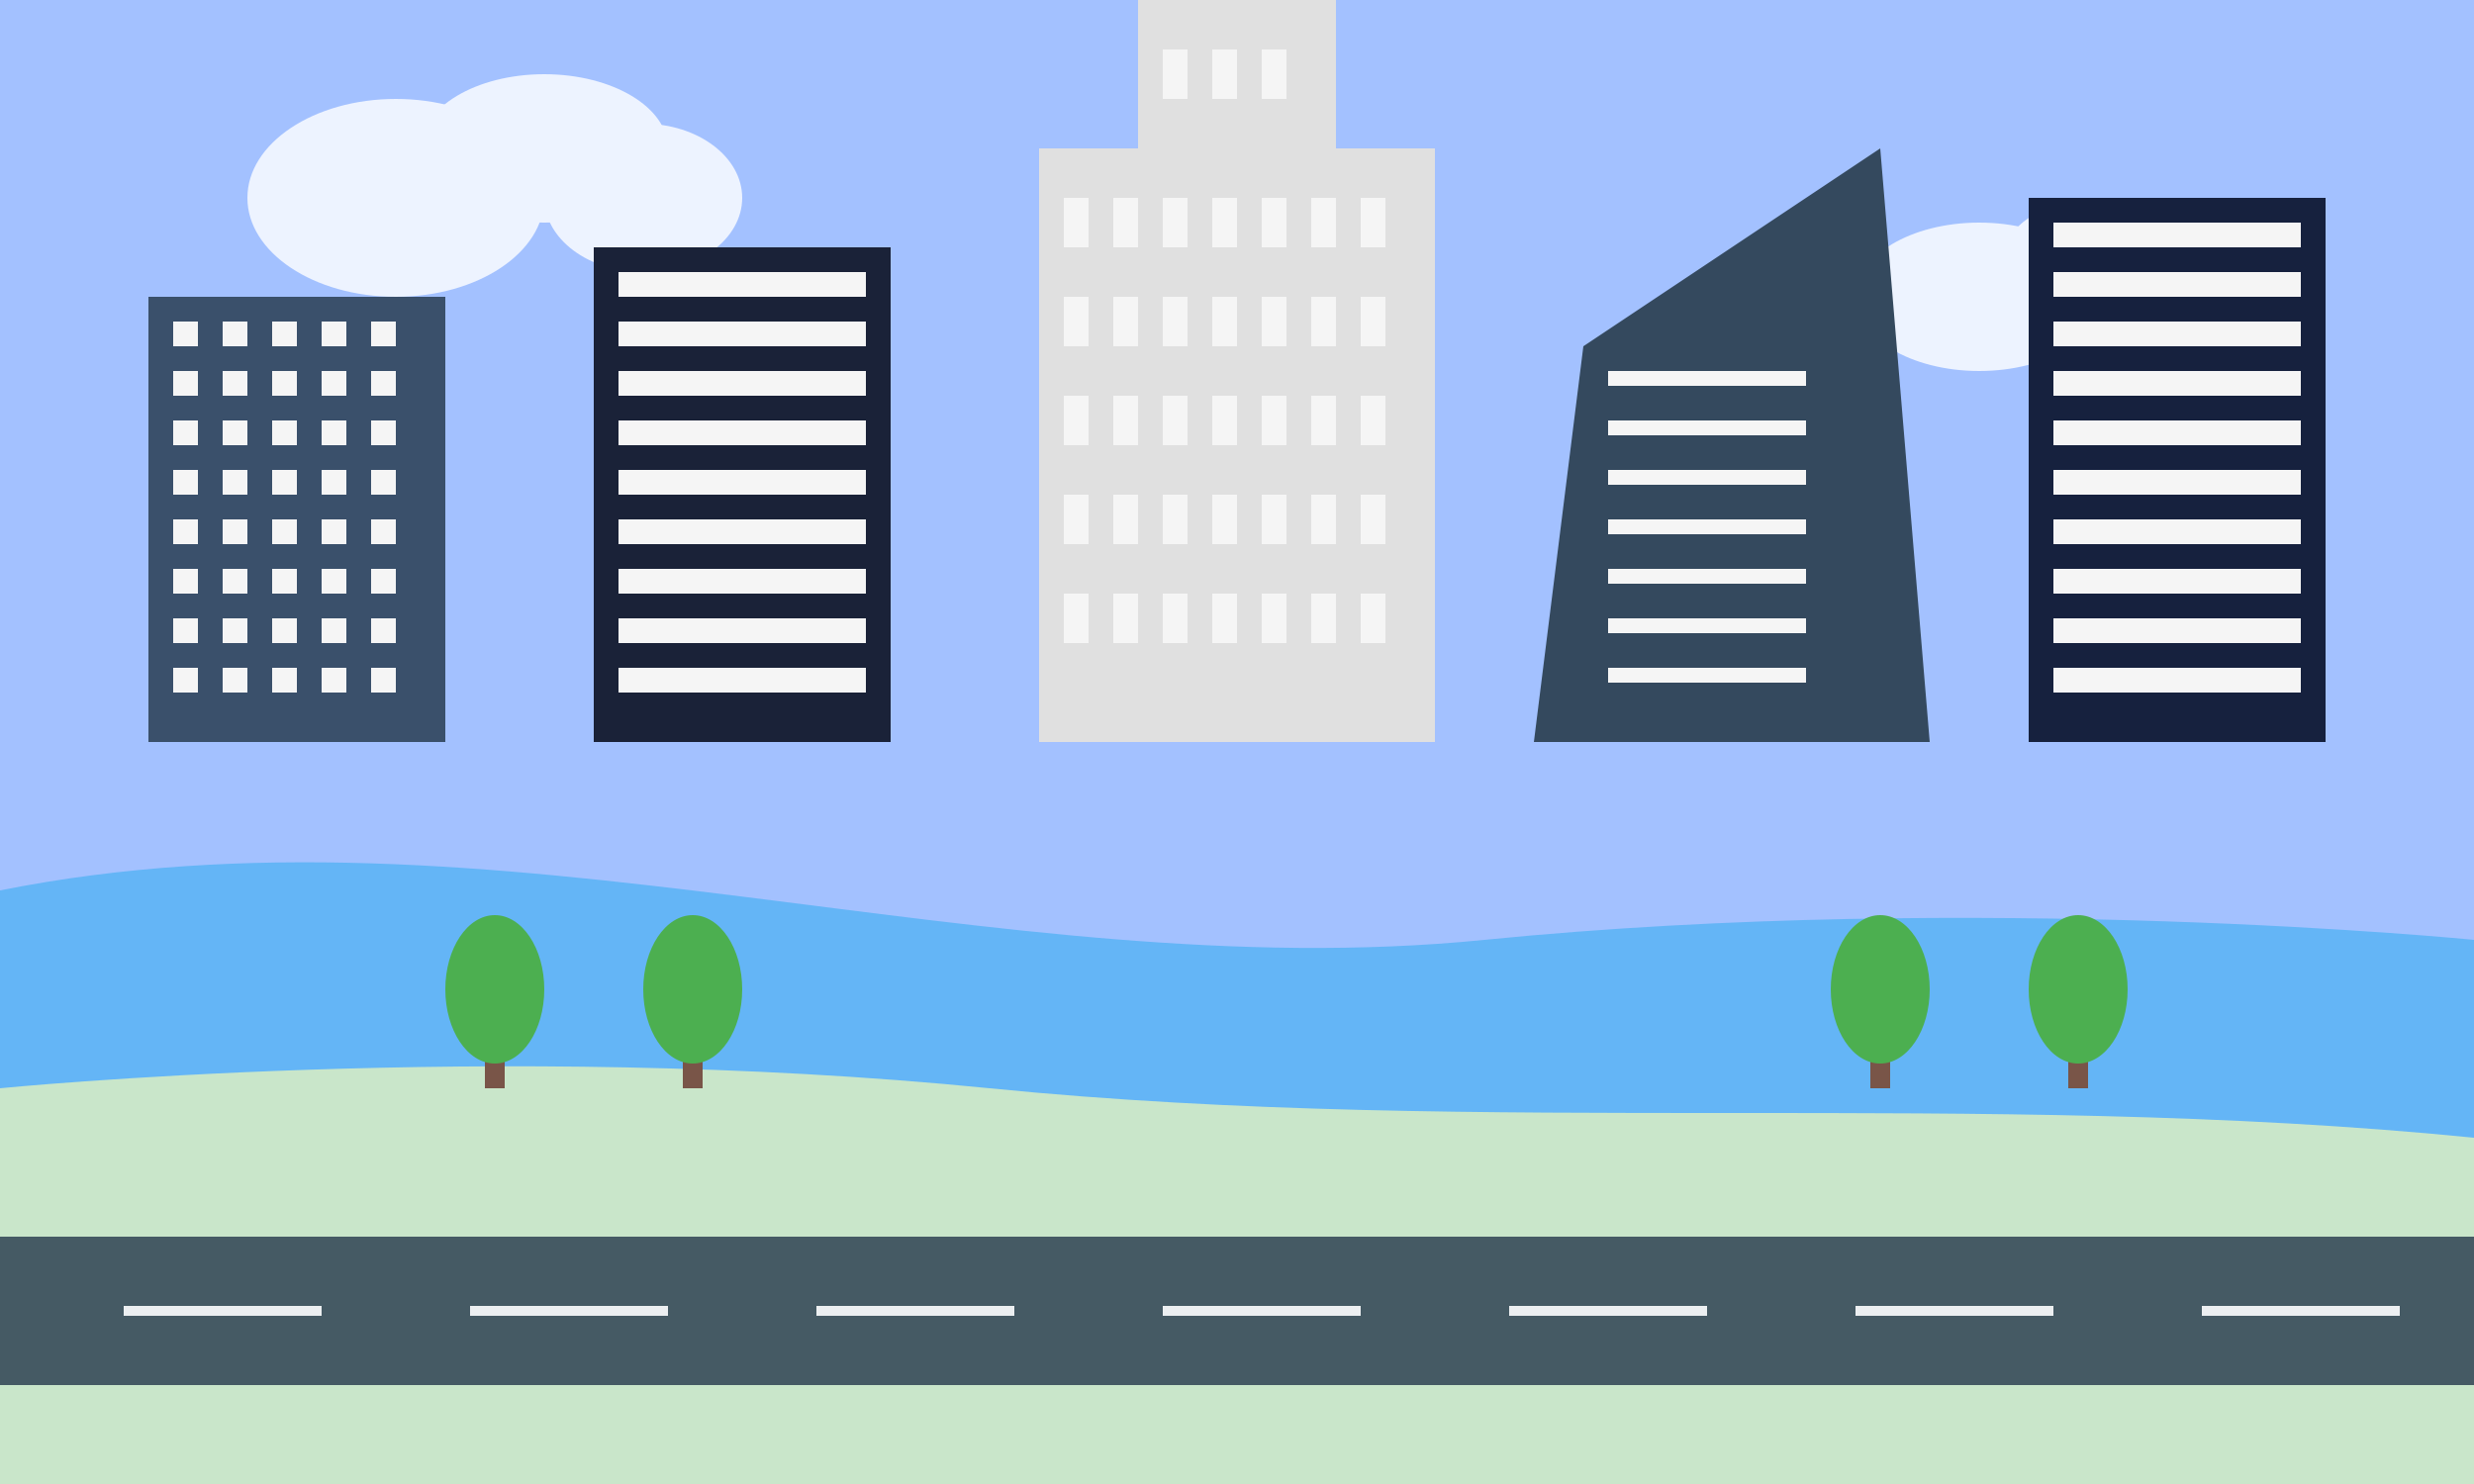 <svg xmlns="http://www.w3.org/2000/svg" width="500" height="300" viewBox="0 0 500 300">
  <rect x="0" y="0" width="500" height="300" fill="#333333" stroke="none"/>
  <style>
    .sky { fill: #a3c1ff; }
    .ground { fill: #c9e6ca; }
    .building-1 { fill: #34495e; }
    .building-2 { fill: #2c3e50; }
    .building-3 { fill: #1a2238; }
    .building-4 { fill: #3a506b; }
    .building-5 { fill: #16213e; }
    .window { fill: #f5f5f5; }
    .window-lit { fill: #ffeb3b; }
    .palace { fill: #e0e0e0; }
    .palace-roof { fill: #9d8746; }
    .road { fill: #455a64; }
    .road-line { fill: #eceff1; }
    .tree { fill: #4caf50; }
    .tree-trunk { fill: #795548; }
    .cloud { fill: #ffffff; opacity: 0.8; }
    .river { fill: #64b5f6; }
  </style>
  
  <!-- Background -->
  <rect class="sky" width="500" height="200"/>
  <rect class="ground" x="0" y="200" width="500" height="100"/>
  
  <!-- Clouds -->
  <g class="cloud" transform="translate(80, 40)">
    <ellipse cx="0" cy="0" rx="30" ry="20"/>
    <ellipse cx="30" cy="-10" rx="25" ry="15"/>
    <ellipse cx="50" cy="0" rx="20" ry="15"/>
  </g>
  <g class="cloud" transform="translate(400, 60)">
    <ellipse cx="0" cy="0" rx="25" ry="15"/>
    <ellipse cx="25" cy="-8" rx="20" ry="12"/>
    <ellipse cx="45" cy="0" rx="18" ry="13"/>
  </g>
  
  <!-- River Vistula -->
  <path class="river" d="M0,180 C100,160 200,200 300,190 C400,180 500,190 500,190 L500,230 C400,220 300,230 200,220 C100,210 0,220 0,220 Z"/>
  
  <!-- Palace of Culture and Science -->
  <g transform="translate(250, 150)">
    <rect class="palace" x="-40" y="-120" width="80" height="120"/>
    <!-- Palace tower -->
    <rect class="palace" x="-20" y="-150" width="40" height="30"/>
    <polygon class="palace-roof" points="-20,-150 20,-150 0,-180 -20,-150"/>
    <!-- Windows -->
    <g class="window">
      <rect x="-35" y="-110" width="5" height="10"/>
      <rect x="-25" y="-110" width="5" height="10"/>
      <rect x="-15" y="-110" width="5" height="10"/>
      <rect x="-5" y="-110" width="5" height="10"/>
      <rect x="5" y="-110" width="5" height="10"/>
      <rect x="15" y="-110" width="5" height="10"/>
      <rect x="25" y="-110" width="5" height="10"/>
      
      <rect x="-35" y="-90" width="5" height="10"/>
      <rect x="-25" y="-90" width="5" height="10"/>
      <rect x="-15" y="-90" width="5" height="10"/>
      <rect x="-5" y="-90" width="5" height="10"/>
      <rect x="5" y="-90" width="5" height="10"/>
      <rect x="15" y="-90" width="5" height="10"/>
      <rect x="25" y="-90" width="5" height="10"/>
      
      <rect x="-35" y="-70" width="5" height="10"/>
      <rect x="-25" y="-70" width="5" height="10"/>
      <rect x="-15" y="-70" width="5" height="10"/>
      <rect x="-5" y="-70" width="5" height="10"/>
      <rect x="5" y="-70" width="5" height="10"/>
      <rect x="15" y="-70" width="5" height="10"/>
      <rect x="25" y="-70" width="5" height="10"/>
      
      <rect x="-35" y="-50" width="5" height="10"/>
      <rect x="-25" y="-50" width="5" height="10"/>
      <rect x="-15" y="-50" width="5" height="10"/>
      <rect x="-5" y="-50" width="5" height="10"/>
      <rect x="5" y="-50" width="5" height="10"/>
      <rect x="15" y="-50" width="5" height="10"/>
      <rect x="25" y="-50" width="5" height="10"/>
      
      <rect x="-35" y="-30" width="5" height="10"/>
      <rect x="-25" y="-30" width="5" height="10"/>
      <rect x="-15" y="-30" width="5" height="10"/>
      <rect x="-5" y="-30" width="5" height="10"/>
      <rect x="5" y="-30" width="5" height="10"/>
      <rect x="15" y="-30" width="5" height="10"/>
      <rect x="25" y="-30" width="5" height="10"/>
      
      <!-- Tower windows -->
      <rect x="-15" y="-140" width="5" height="10"/>
      <rect x="-5" y="-140" width="5" height="10"/>
      <rect x="5" y="-140" width="5" height="10"/>
    </g>
  </g>
  
  <!-- Modern Buildings -->
  <g transform="translate(150, 150)">
    <!-- Warsaw Spire -->
    <rect class="building-3" x="-30" y="-100" width="60" height="100"/>
    <!-- Windows -->
    <g class="window">
      <rect x="-25" y="-95" width="50" height="5"/>
      <rect x="-25" y="-85" width="50" height="5"/>
      <rect x="-25" y="-75" width="50" height="5"/>
      <rect x="-25" y="-65" width="50" height="5"/>
      <rect x="-25" y="-55" width="50" height="5"/>
      <rect x="-25" y="-45" width="50" height="5"/>
      <rect x="-25" y="-35" width="50" height="5"/>
      <rect x="-25" y="-25" width="50" height="5"/>
      <rect x="-25" y="-15" width="50" height="5"/>
    </g>
  </g>
  
  <g transform="translate(350, 150)">
    <!-- Zlota 44 -->
    <polygon class="building-1" points="-40,0 40,0 30,-120 -30,-80"/>
    <!-- Windows -->
    <g class="window">
      <rect x="-25" y="-75" width="40" height="3"/>
      <rect x="-25" y="-65" width="40" height="3"/>
      <rect x="-25" y="-55" width="40" height="3"/>
      <rect x="-25" y="-45" width="40" height="3"/>
      <rect x="-25" y="-35" width="40" height="3"/>
      <rect x="-25" y="-25" width="40" height="3"/>
      <rect x="-25" y="-15" width="40" height="3"/>
    </g>
  </g>
  
  <g transform="translate(60, 150)">
    <!-- Marriott Hotel -->
    <rect class="building-4" x="-30" y="-90" width="60" height="90"/>
    <!-- Windows -->
    <g class="window">
      <rect x="-25" y="-85" width="5" height="5"/>
      <rect x="-15" y="-85" width="5" height="5"/>
      <rect x="-5" y="-85" width="5" height="5"/>
      <rect x="5" y="-85" width="5" height="5"/>
      <rect x="15" y="-85" width="5" height="5"/>
      
      <rect x="-25" y="-75" width="5" height="5"/>
      <rect x="-15" y="-75" width="5" height="5"/>
      <rect x="-5" y="-75" width="5" height="5"/>
      <rect x="5" y="-75" width="5" height="5"/>
      <rect x="15" y="-75" width="5" height="5"/>
      
      <rect x="-25" y="-65" width="5" height="5"/>
      <rect x="-15" y="-65" width="5" height="5"/>
      <rect x="-5" y="-65" width="5" height="5"/>
      <rect x="5" y="-65" width="5" height="5"/>
      <rect x="15" y="-65" width="5" height="5"/>
      
      <rect x="-25" y="-55" width="5" height="5"/>
      <rect x="-15" y="-55" width="5" height="5"/>
      <rect x="-5" y="-55" width="5" height="5"/>
      <rect x="5" y="-55" width="5" height="5"/>
      <rect x="15" y="-55" width="5" height="5"/>
      
      <rect x="-25" y="-45" width="5" height="5"/>
      <rect x="-15" y="-45" width="5" height="5"/>
      <rect x="-5" y="-45" width="5" height="5"/>
      <rect x="5" y="-45" width="5" height="5"/>
      <rect x="15" y="-45" width="5" height="5"/>
      
      <rect x="-25" y="-35" width="5" height="5"/>
      <rect x="-15" y="-35" width="5" height="5"/>
      <rect x="-5" y="-35" width="5" height="5"/>
      <rect x="5" y="-35" width="5" height="5"/>
      <rect x="15" y="-35" width="5" height="5"/>
      
      <rect x="-25" y="-25" width="5" height="5"/>
      <rect x="-15" y="-25" width="5" height="5"/>
      <rect x="-5" y="-25" width="5" height="5"/>
      <rect x="5" y="-25" width="5" height="5"/>
      <rect x="15" y="-25" width="5" height="5"/>
      
      <rect x="-25" y="-15" width="5" height="5"/>
      <rect x="-15" y="-15" width="5" height="5"/>
      <rect x="-5" y="-15" width="5" height="5"/>
      <rect x="5" y="-15" width="5" height="5"/>
      <rect x="15" y="-15" width="5" height="5"/>
    </g>
  </g>
  
  <g transform="translate(440, 150)">
    <!-- Office Tower -->
    <rect class="building-5" x="-30" y="-110" width="60" height="110"/>
    <!-- Windows -->
    <g class="window">
      <rect x="-25" y="-105" width="50" height="5"/>
      <rect x="-25" y="-95" width="50" height="5"/>
      <rect x="-25" y="-85" width="50" height="5"/>
      <rect x="-25" y="-75" width="50" height="5"/>
      <rect x="-25" y="-65" width="50" height="5"/>
      <rect x="-25" y="-55" width="50" height="5"/>
      <rect x="-25" y="-45" width="50" height="5"/>
      <rect x="-25" y="-35" width="50" height="5"/>
      <rect x="-25" y="-25" width="50" height="5"/>
      <rect x="-25" y="-15" width="50" height="5"/>
    </g>
  </g>
  
  <!-- Roads -->
  <rect class="road" x="0" y="250" width="500" height="30"/>
  <g class="road-line">
    <rect x="25" y="264" width="40" height="2"/>
    <rect x="95" y="264" width="40" height="2"/>
    <rect x="165" y="264" width="40" height="2"/>
    <rect x="235" y="264" width="40" height="2"/>
    <rect x="305" y="264" width="40" height="2"/>
    <rect x="375" y="264" width="40" height="2"/>
    <rect x="445" y="264" width="40" height="2"/>
  </g>
  
  <!-- Trees -->
  <g transform="translate(100, 220)">
    <rect class="tree-trunk" x="-2" y="-10" width="4" height="10"/>
    <ellipse class="tree" cx="0" cy="-20" rx="10" ry="15"/>
  </g>
  <g transform="translate(380, 220)">
    <rect class="tree-trunk" x="-2" y="-10" width="4" height="10"/>
    <ellipse class="tree" cx="0" cy="-20" rx="10" ry="15"/>
  </g>
  <g transform="translate(420, 220)">
    <rect class="tree-trunk" x="-2" y="-10" width="4" height="10"/>
    <ellipse class="tree" cx="0" cy="-20" rx="10" ry="15"/>
  </g>
  <g transform="translate(140, 220)">
    <rect class="tree-trunk" x="-2" y="-10" width="4" height="10"/>
    <ellipse class="tree" cx="0" cy="-20" rx="10" ry="15"/>
  </g>
</svg>
